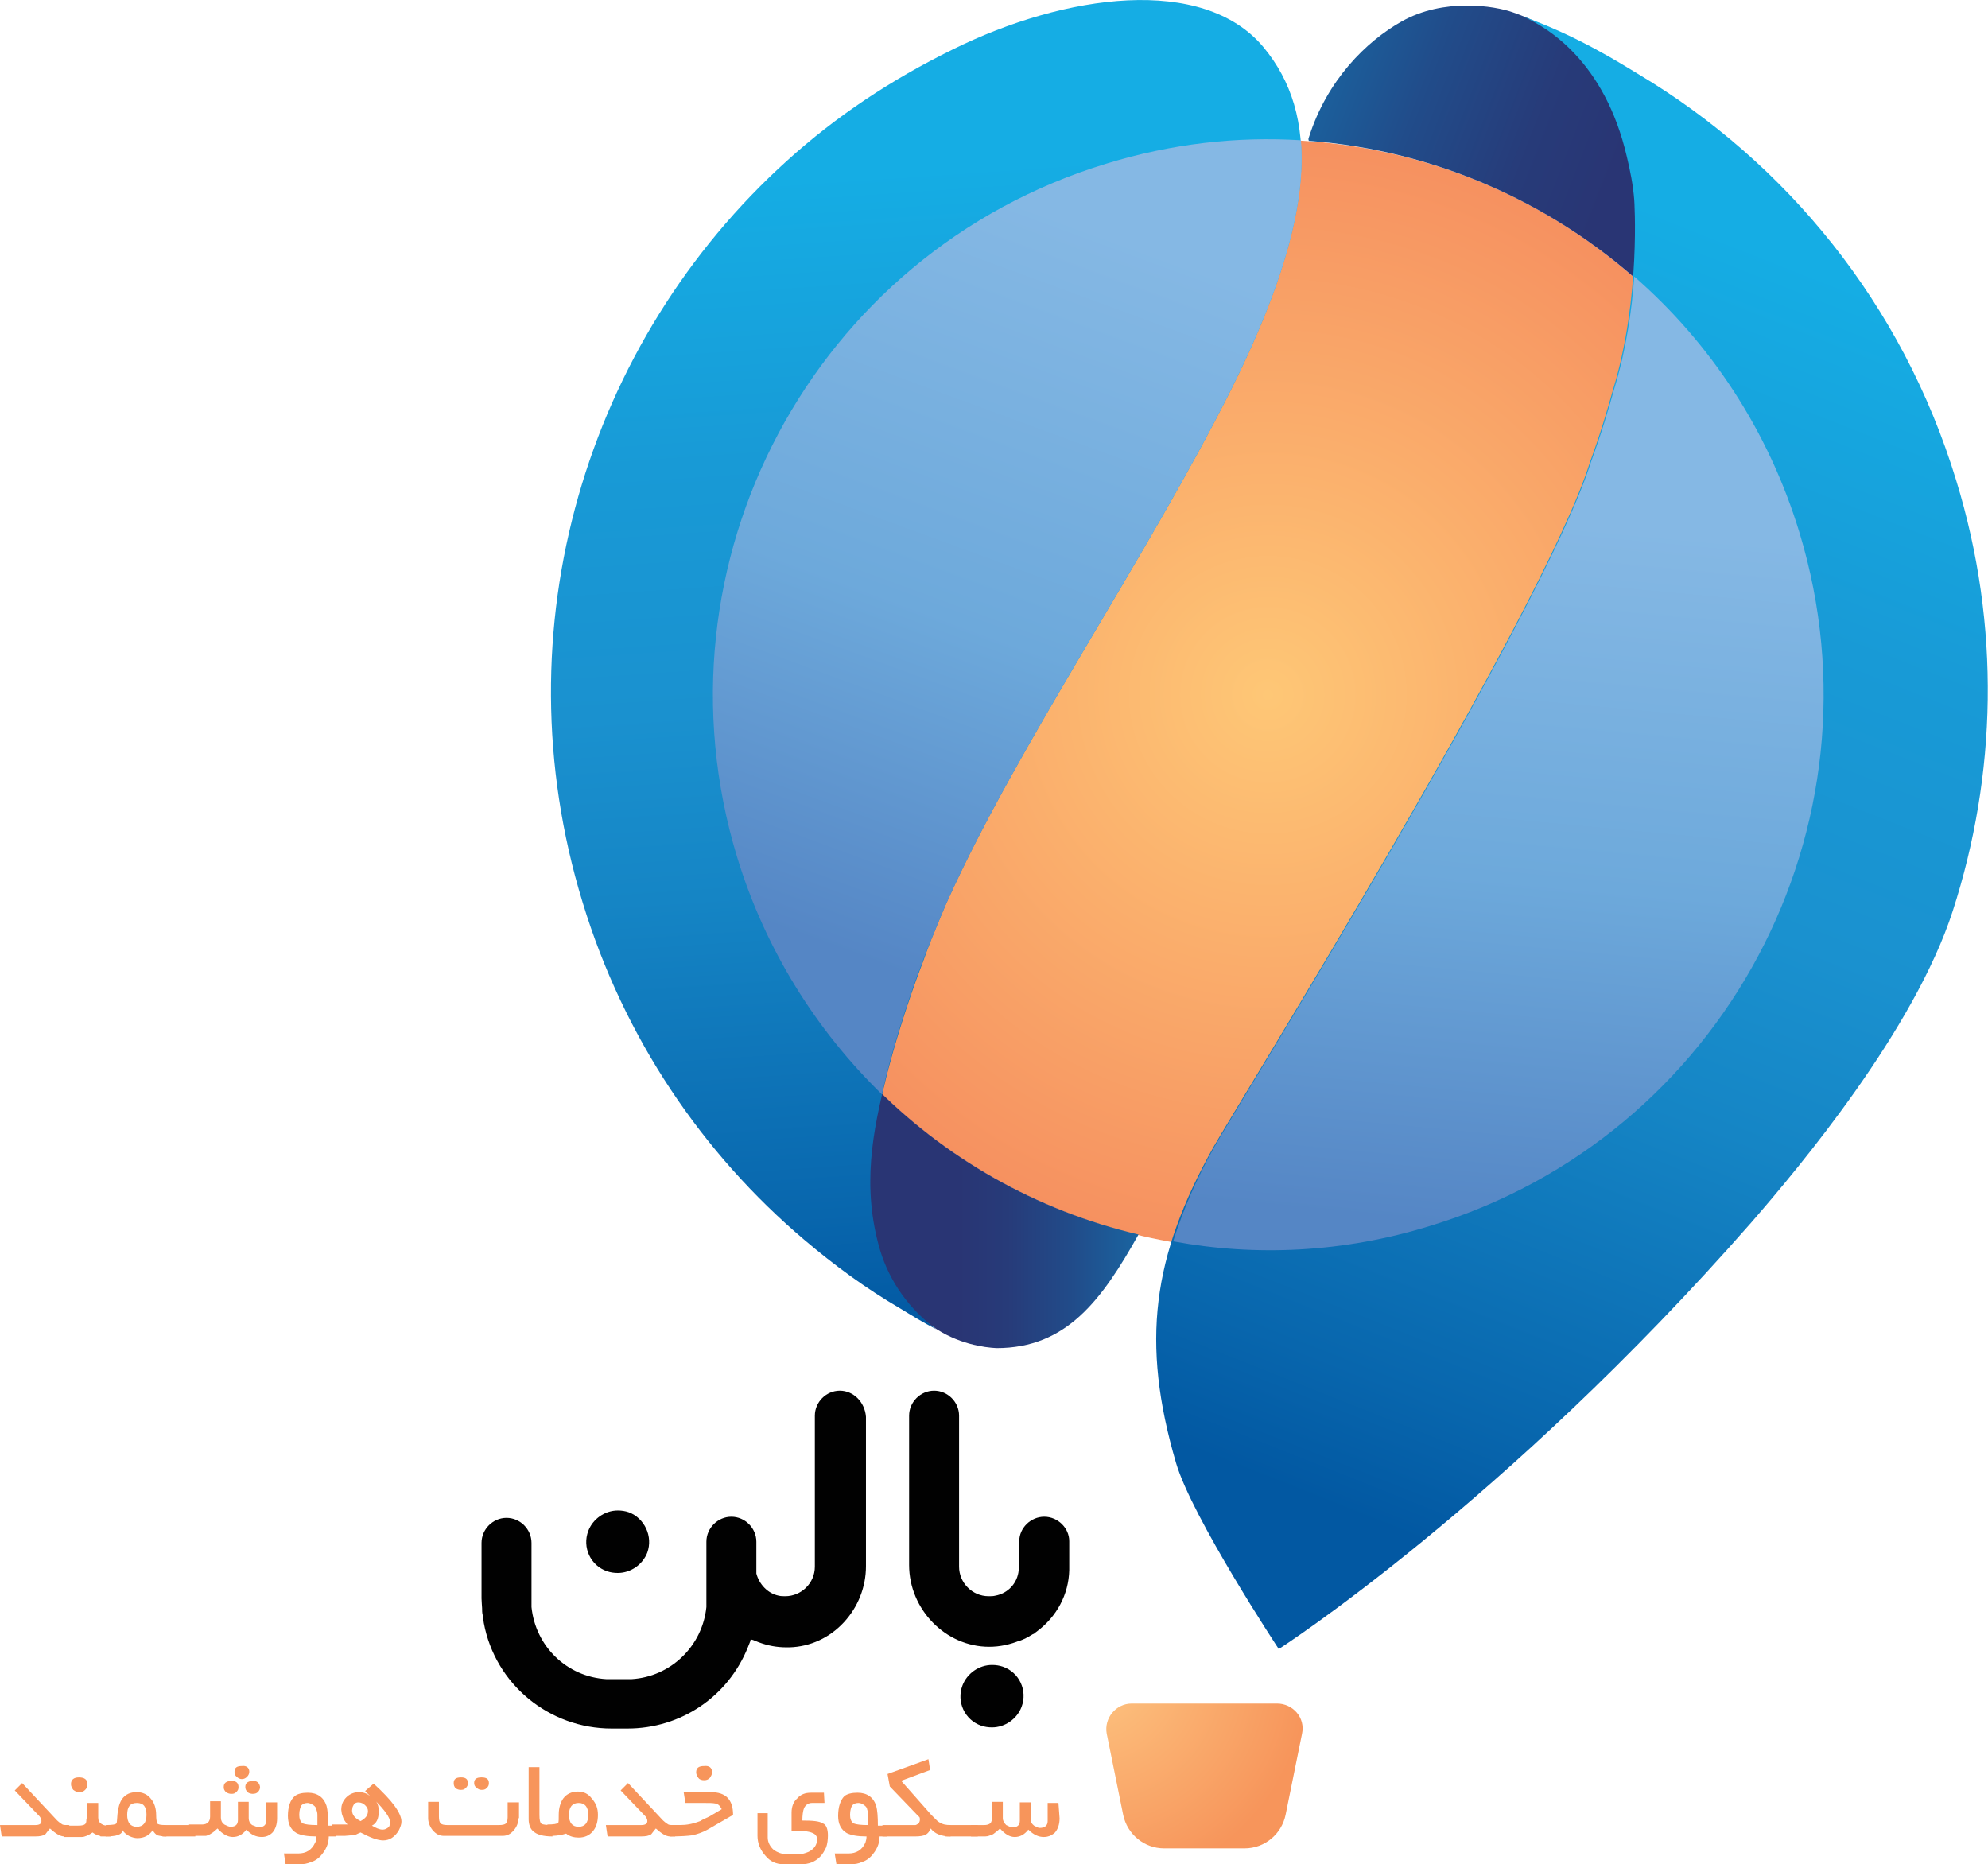 <?xml version="1.0" encoding="utf-8"?>
<!-- Generator: Adobe Illustrator 27.5.0, SVG Export Plug-In . SVG Version: 6.00 Build 0)  -->
<svg version="1.1" id="Layer_2_00000119797947123322198060000016044326780845859472_"
	 xmlns="http://www.w3.org/2000/svg" xmlns:xlink="http://www.w3.org/1999/xlink" x="0px" y="0px" viewBox="0 0 350.1 328.3"
	 style="enable-background:new 0 0 350.1 328.3;" xml:space="preserve">
<style type="text/css">
	.st0{fill:url(#SVGID_1_);}
	.st1{fill:url(#SVGID_00000022524078196315866120000000376685913145297307_);}
	.st2{fill:url(#SVGID_00000129913629791054694550000008400889510052698024_);}
	.st3{fill:url(#SVGID_00000013151836194579695890000005889274769609618084_);}
	.st4{fill:url(#SVGID_00000183229236198489603850000006043611598413296259_);}
	.st5{fill:url(#SVGID_00000107546535471277157170000017781122662046257833_);}
	.st6{fill:url(#SVGID_00000127032782200607096370000010570288918007417021_);}
	.st7{fill:url(#SVGID_00000039103106929649811910000004765072563947214765_);}
	.st8{fill:#F7955B;}
	.st9{fill:#010101;}
</style>
<g id="Layer_1-2">
	<g>
		
			<radialGradient id="SVGID_1_" cx="-92.234" cy="-400.538" r="53.17" gradientTransform="matrix(0.71 0 0 -0.71 258.19 10.46)" gradientUnits="userSpaceOnUse">
			<stop  offset="0" style="stop-color:#FDC581"/>
			<stop  offset="1" style="stop-color:#F7955B"/>
		</radialGradient>
		<path class="st0" d="M205,325.5h14.2c3.5,0,6.5-2.5,7.2-5.9l2.9-14.3c0.6-2.8-1.6-5.3-4.4-5.3h-25.6c-2.8,0-4.9,2.6-4.4,5.3
			l2.9,14.3C198.5,323,201.5,325.5,205,325.5z"/>
		
			<radialGradient id="SVGID_00000138530750551148314330000000097387600672041884_" cx="223.28" cy="207.64" r="97.81" gradientTransform="matrix(1 0 0 -1 0 330)" gradientUnits="userSpaceOnUse">
			<stop  offset="0" style="stop-color:#FEC776"/>
			<stop  offset="1" style="stop-color:#F69160"/>
		</radialGradient>
		<circle style="fill:url(#SVGID_00000138530750551148314330000000097387600672041884_);" cx="223.3" cy="122.4" r="97.8"/>
		
			<linearGradient id="SVGID_00000139267149238451585840000003875369682276365492_" gradientUnits="userSpaceOnUse" x1="202.6" y1="115.94" x2="157.48" y2="115.94" gradientTransform="matrix(1 0 0 -1 0 330)">
			<stop  offset="0" style="stop-color:#186AA6"/>
			<stop  offset="0" style="stop-color:#1869A5"/>
			<stop  offset="0.3" style="stop-color:#214C8A"/>
			<stop  offset="0.56" style="stop-color:#273B79"/>
			<stop  offset="0.75" style="stop-color:#293574"/>
		</linearGradient>
		<path style="fill:url(#SVGID_00000139267149238451585840000003875369682276365492_);" d="M153.4,190.7c0,0-0.1-0.1-0.1-0.1
			c-0.8,10.2-1.9,18.7-0.4,25.1c2,8.9,6.5,14.5,11.2,17.8c4.5,3.2,9.3,3.8,11.4,3.9c12.3,0,18.5-8.4,25-20
			C182.6,213.2,166.2,203.9,153.4,190.7L153.4,190.7z"/>
		
			<linearGradient id="SVGID_00000070830676332987809650000016096345312098397108_" gradientUnits="userSpaceOnUse" x1="227.689" y1="322.818" x2="303.749" y2="293.298" gradientTransform="matrix(1 0 0 -1 0 330)">
			<stop  offset="0" style="stop-color:#186AA6"/>
			<stop  offset="0" style="stop-color:#1869A5"/>
			<stop  offset="0.3" style="stop-color:#214C8A"/>
			<stop  offset="0.56" style="stop-color:#273B79"/>
			<stop  offset="0.75" style="stop-color:#293574"/>
		</linearGradient>
		<path style="fill:url(#SVGID_00000070830676332987809650000016096345312098397108_);" d="M291,51.8c-0.2-33.6-11.3-45-24.5-49.6
			c-3.3-1.2-12.3-2.6-19.7,1.6c-6.2,3.5-13.1,10.3-16.3,20.4c-0.1,0.2-0.1,0.4,0,0.6C253.2,26.5,274.7,36.2,291,51.8z"/>
		
			<linearGradient id="SVGID_00000168110080300467000470000000773409410059927961_" gradientUnits="userSpaceOnUse" x1="157.707" y1="332.62" x2="176.257" y2="60.98" gradientTransform="matrix(1 0 0 -1 0 330)">
			<stop  offset="0.12" style="stop-color:#15ADE4"/>
			<stop  offset="0.3" style="stop-color:#189AD6"/>
			<stop  offset="0.46" style="stop-color:#1A91CF"/>
			<stop  offset="0.58" style="stop-color:#1585C5"/>
			<stop  offset="0.79" style="stop-color:#0866AD"/>
			<stop  offset="0.87" style="stop-color:#0258A2"/>
		</linearGradient>
		<path style="fill:url(#SVGID_00000168110080300467000470000000773409410059927961_);" d="M222.5,8.3c-10.6-12.7-34.9-9.4-54.7,0.4
			C157,14,147.2,20.5,138.6,28.3c-35.2,31.8-50.8,82.3-36,130.6c7.3,24,21.2,44.3,39,59.4c5.3,4.5,10.9,8.6,16.9,12.1
			c2.3,1.4,3.9,2.4,6.4,3.7c-4.7-3.5-8.2-8.3-9.9-13.9c-3.3-11.2-1.3-21,1.1-30.6c2.8-11,6.4-20.1,6.4-20.1l0,0
			c0.5-1.4,1-2.8,1.6-4.3c0.3-0.7,0.6-1.4,0.9-2.2c0.7-1.6,1.3-3.2,2.1-4.9c12.2-26.9,35-60.2,49.7-89.5
			C232.1,37.9,232.3,20.1,222.5,8.3L222.5,8.3z"/>
		
			<linearGradient id="SVGID_00000129925696027552205260000001198225579612436611_" gradientUnits="userSpaceOnUse" x1="329.6" y1="307.51" x2="219.22" y2="28.85" gradientTransform="matrix(1 0 0 -1 0 330)">
			<stop  offset="9.000000e-02" style="stop-color:#15ADE4"/>
			<stop  offset="0.29" style="stop-color:#189AD6"/>
			<stop  offset="0.46" style="stop-color:#1A91CF"/>
			<stop  offset="0.58" style="stop-color:#1585C5"/>
			<stop  offset="0.79" style="stop-color:#0866AD"/>
			<stop  offset="0.87" style="stop-color:#0258A2"/>
		</linearGradient>
		<path style="fill:url(#SVGID_00000129925696027552205260000001198225579612436611_);" d="M344.5,84.6c-9.5-31.2-30-56-55.9-71.5
			c-3-1.8-10.6-6.7-20.4-10.2c4.3,1.9,14.4,7.9,18.3,24.7c0.6,2.5,1.1,5,1.3,7.6l0,0c0,0,1.2,17.2-3.7,33.3c-1,3.6-2.3,8-4.1,12.9
			c-8.4,26.8-62.6,114-66.3,120.6c-10.8,19.3-12.8,34.4-6.6,55.6c2.8,9.6,18.1,32.8,18.1,32.8s39.7-25.5,83.2-75.1
			c8.6-9.9,28.7-33.9,35.5-54.9C351.6,136.6,352.4,110.3,344.5,84.6L344.5,84.6z"/>
		<g>
			
				<linearGradient id="SVGID_00000146464914394119655420000010061283805443337406_" gradientUnits="userSpaceOnUse" x1="198.727" y1="316.687" x2="132.057" y2="135.257" gradientTransform="matrix(1 0 0 -1 0 330)">
				<stop  offset="0.14" style="stop-color:#85B8E4"/>
				<stop  offset="0.52" style="stop-color:#6DA9DB"/>
				<stop  offset="0.84" style="stop-color:#5586C5"/>
			</linearGradient>
			<path style="fill:url(#SVGID_00000146464914394119655420000010061283805443337406_);" d="M162.4,169.5L162.4,169.5
				c0.5-1.4,1.1-2.8,1.7-4.3c0.3-0.7,0.6-1.4,0.9-2.2c0.7-1.6,1.3-3.2,2.1-4.9c12.2-26.9,35-60.2,49.7-89.5
				c9.5-19,13.2-33.2,12.3-43.9c-11.3-0.7-22.8,0.6-34.2,4.1c-51.7,15.7-80.8,70.4-65.1,122.1c5,16.4,14,30.6,25.5,41.8
				c0.2-1,0.5-2,0.7-3C158.8,178.6,162.4,169.5,162.4,169.5L162.4,169.5z"/>
			
				<linearGradient id="SVGID_00000009569493734701762110000012002867958986459270_" gradientUnits="userSpaceOnUse" x1="274.574" y1="272.11" x2="255.994" y2="74.29" gradientTransform="matrix(1 0 0 -1 0 330)">
				<stop  offset="0.17" style="stop-color:#85B8E4"/>
				<stop  offset="0.49" style="stop-color:#6DA9DB"/>
				<stop  offset="0.8" style="stop-color:#5586C5"/>
			</linearGradient>
			<path style="fill:url(#SVGID_00000009569493734701762110000012002867958986459270_);" d="M251.8,215.9
				c51.7-15.7,80.8-70.4,65.1-122.1c-5.5-18.1-15.8-33.5-29.1-45.1c-0.4,5.8-1.4,12.8-3.5,19.7c-1,3.6-2.3,8-4.1,12.9
				c-8.4,26.8-62.6,114-66.3,120.6c-3.3,5.9-5.6,11.3-7.3,16.7C221.1,221.3,236.6,220.6,251.8,215.9L251.8,215.9z"/>
		</g>
	</g>
	<g>
		<path class="st8" d="M12.2,323.4h-0.9c-0.7,0-1.5-0.5-2.5-1.4c-0.2,0.2-0.4,0.5-0.8,1c-0.4,0.3-1,0.4-1.8,0.4H0.3l-0.3-2h6.2
			c0.7,0,1.1-0.2,1.1-0.7c0-0.3-0.1-0.5-0.3-0.8l-4.4-4.6l1.3-1.3l5.8,6.2c0.5,0.6,1,0.9,1.3,1.1c0.2,0.1,0.6,0.1,1.2,0.1V323.4z"/>
		<path class="st8" d="M19.6,323.4H19l-0.8,0h-0.4c-0.1,0-0.1,0-0.2-0.1c-0.5-0.1-0.9-0.3-1.3-0.6c-0.7,0.5-1.4,0.8-1.9,0.8h-3.2v-2
			h2.6c0.7,0,1.1-0.1,1.3-0.4c0.1-0.2,0.1-0.4,0.1-0.4c0-0.4,0.1-0.6,0.1-0.6v-2.6h2v2.6c0,1,0.8,1.5,2.4,1.5L19.6,323.4L19.6,323.4
			z M15.4,314.2c0,0.4-0.1,0.7-0.4,1s-0.6,0.4-1,0.4s-0.7-0.1-1.1-0.4c-0.2-0.3-0.4-0.6-0.4-1c0-0.8,0.5-1.2,1.4-1.2
			C14.9,313,15.4,313.4,15.4,314.2z"/>
		<path class="st8" d="M29.3,323.4c-0.7,0-1.2-0.1-1.6-0.2c-0.3-0.2-0.6-0.5-0.8-0.9c-0.6,0.9-1.5,1.4-2.7,1.4
			c-0.4,0-0.9-0.1-1.5-0.4c-0.5-0.3-0.9-0.6-1.1-1c-0.1,0.8-1.1,1.1-3,1.1v-2c1.1,0,1.8-0.1,1.9-0.3c0.1,0,0.1-0.6,0.2-1.7
			c0.1-1.1,0.4-2,0.8-2.6c0.6-0.8,1.4-1.2,2.6-1.2c1,0,1.9,0.4,2.5,1.2c0.6,0.7,0.9,1.7,0.9,2.8c0,0.8,0.1,1.2,0.2,1.5
			c0.1,0.2,0.6,0.3,1.5,0.3L29.3,323.4L29.3,323.4z M25.8,319.6c0-1.4-0.5-2.1-1.7-2.1s-1.7,0.7-1.7,2.1s0.6,2.1,1.7,2.1
			S25.8,321,25.8,319.6z"/>
		<path class="st8" d="M34.4,323.4h-5.8v-2h5.8V323.4z"/>
		<path class="st8" d="M48.8,320.2c0,1.1-0.3,1.9-0.8,2.5c-0.5,0.5-1.1,0.8-1.9,0.8c-1,0-1.9-0.4-2.7-1.3c-0.7,0.9-1.5,1.3-2.4,1.3
			s-1.8-0.5-2.7-1.5c-0.6,0.6-1.2,1-1.7,1.2c-0.1,0-0.2,0.1-0.4,0.1c-0.1,0-0.2,0-0.4,0h-2.5v-2h2.3c0.9,0,1.4-0.5,1.4-1.4v-2.7
			l1.9,0v2.9c0,0.5,0.2,0.9,0.6,1.2c0.4,0.2,0.8,0.4,1.1,0.4c0.9,0,1.3-0.4,1.3-1.2v-3.2h1.9v2.9c0,0.5,0.2,0.9,0.6,1.2
			c0.6,0.2,0.9,0.4,1.1,0.4c0.9,0,1.4-0.4,1.4-1.2v-3.2h1.9L48.8,320.2L48.8,320.2z M42,314.7c0,0.4-0.1,0.6-0.4,0.9
			s-0.6,0.3-0.9,0.3c-0.3,0-0.6-0.1-0.9-0.3c-0.1-0.1-0.2-0.2-0.3-0.4c-0.1-0.2-0.1-0.4-0.1-0.5c0-0.7,0.4-1,1.3-1.1
			C41.6,313.6,42,314,42,314.7L42,314.7z M43.9,312c0,0.3-0.1,0.6-0.4,0.9s-0.6,0.4-0.9,0.4s-0.6-0.1-0.9-0.4
			c-0.3-0.2-0.4-0.5-0.4-0.9c0-0.7,0.4-1,1.3-1C43.4,310.9,43.9,311.3,43.9,312z M45.8,314.7c0,0.3-0.1,0.6-0.4,0.9
			c-0.2,0.2-0.5,0.3-0.9,0.3c-0.3,0-0.7-0.1-0.9-0.3c-0.3-0.3-0.4-0.6-0.4-0.9c0-0.7,0.4-1,1.3-1.1C45.3,313.6,45.7,314,45.8,314.7z
			"/>
		<path class="st8" d="M59.2,323.4h-1.3c0,1.3-0.5,2.4-1.5,3.5c-0.4,0.4-0.9,0.8-1.6,1c-0.7,0.3-1.3,0.4-2,0.4h-2.5l-0.3-1.9h2.5
			c1.4,0,2.4-0.6,3-1.9c0.2-0.3,0.2-0.7,0.2-1.1c-1.6,0-2.7-0.2-3.5-0.6c-1-0.6-1.5-1.6-1.5-3c0-1.6,0.4-2.8,1.2-3.5
			c0.5-0.4,1.3-0.6,2.3-0.6c1.7,0,2.8,0.8,3.3,2.3c0.2,0.7,0.3,1.9,0.3,3.5h1.3L59.2,323.4L59.2,323.4z M55.9,321.4v-1.8
			c0-0.4-0.1-0.7-0.2-1c0-0.2-0.2-0.5-0.5-0.7c-0.3-0.2-0.7-0.4-1-0.4c-0.4,0-0.8,0.1-1.1,0.4c-0.2,0.3-0.4,0.9-0.4,1.7
			c0,0.7,0.2,1.2,0.6,1.5C53.8,321.3,54.6,321.4,55.9,321.4L55.9,321.4z"/>
		<path class="st8" d="M70.7,320.8c0,0.5-0.2,1-0.5,1.6c-0.7,1.1-1.6,1.7-2.7,1.7c-1,0-2.3-0.5-4-1.4c-0.2,0.1-0.5,0.2-0.9,0.4
			c-0.2,0-0.4,0.1-0.7,0.1l-1.2,0.1l-2.2,0v-2h2.7c-0.4-0.5-0.7-0.9-0.8-1.3l-0.2-0.6l-0.1-0.7c0-0.9,0.3-1.6,0.9-2.2
			c0.6-0.6,1.4-0.9,2.2-0.9c0.9,0,1.7,0.3,2.4,1.1l-1.3-1.3l1.5-1.3C69.1,317.1,70.7,319.3,70.7,320.8L70.7,320.8z M64.8,318.9
			c0-0.4-0.2-0.7-0.5-1s-0.7-0.5-1.2-0.5c-0.3,0-0.6,0.1-0.8,0.4l-0.2,0.4l-0.1,0.6c0,0.8,0.5,1.4,1.5,1.9
			C64.4,320.2,64.8,319.7,64.8,318.9L64.8,318.9z M68.7,320.9c0-0.8-0.9-2.1-2.7-3.9c0.5,0.4,0.7,1.1,0.7,2c0,1.3-0.4,2.1-1.2,2.5
			c0.7,0.4,1.3,0.7,1.9,0.7c0.4,0,0.8-0.2,1.1-0.5l0.1-0.2L68.7,320.9L68.7,320.9z"/>
		<path class="st8" d="M91.3,320.2c0,0.8-0.3,1.5-0.8,2.1c-0.6,0.7-1.2,1-2,1H78.2c-0.8,0-1.4-0.3-2-1c-0.5-0.6-0.8-1.4-0.8-2.1
			v-2.9h1.9v2.6c0,0.6,0.1,1,0.3,1.2c0.2,0.2,0.6,0.3,1.2,0.3h9.1c0.6,0,1.1-0.1,1.3-0.4c0.1-0.1,0.2-0.5,0.2-1v-2.6h2V320.2
			L91.3,320.2z M82.4,314c0,0.4-0.1,0.6-0.4,0.9s-0.6,0.3-0.9,0.3c-0.3,0-0.6-0.1-0.9-0.3c-0.2-0.3-0.3-0.5-0.3-0.9
			c0-0.7,0.4-1,1.3-1C82,313,82.4,313.3,82.4,314z M86.1,314c0,0.4-0.1,0.6-0.4,0.9s-0.6,0.3-0.9,0.3c-0.3,0-0.6-0.1-0.9-0.4
			c-0.3-0.2-0.4-0.5-0.4-0.8c0-0.7,0.4-1,1.3-1C85.7,313,86.1,313.3,86.1,314L86.1,314z"/>
		<path class="st8" d="M97.3,323.4c-1.6,0-2.8-0.3-3.5-1c-0.4-0.4-0.7-1.1-0.7-2v-9.2h1.9v8.4c0,0.9,0.1,1.4,0.4,1.6
			c0.2,0.1,0.8,0.2,1.8,0.2L97.3,323.4L97.3,323.4z"/>
		<path class="st8" d="M105.3,319.6c0,1.2-0.3,2.2-0.9,2.9c-0.6,0.7-1.4,1.1-2.5,1.1c-0.8,0-1.6-0.2-2.2-0.7
			c-0.3,0.1-0.7,0.2-1.3,0.3s-1.2,0.1-2,0.1v-2c1.1,0,1.7-0.1,1.9-0.3c0.1-0.1,0.1-0.6,0.1-1.5c0-1.1,0.3-2.1,0.8-2.8
			c0.6-0.8,1.5-1.2,2.6-1.2c1,0,1.8,0.4,2.4,1.2C105,317.6,105.3,318.5,105.3,319.6L105.3,319.6z M103.6,319.6
			c0-1.4-0.6-2.1-1.7-2.1s-1.7,0.7-1.7,2.1c0,1.4,0.6,2.1,1.7,2.1S103.6,321,103.6,319.6z"/>
		<path class="st8" d="M118.9,323.4h-0.9c-0.7,0-1.5-0.5-2.5-1.4c-0.2,0.2-0.4,0.5-0.8,1c-0.4,0.3-1,0.4-1.8,0.4H107l-0.3-2h6.2
			c0.7,0,1.1-0.2,1.1-0.7c0-0.3-0.1-0.5-0.3-0.8l-4.4-4.6l1.3-1.3l5.8,6.2c0.5,0.6,1,0.9,1.3,1.1c0.2,0.1,0.6,0.1,1.2,0.1
			L118.9,323.4L118.9,323.4z"/>
		<path class="st8" d="M129.1,319.6l-4.5,2.6c-0.9,0.5-1.8,0.8-2.7,1c-0.7,0.1-2,0.2-4,0.2v-2c1.7,0,2.7,0,3.2-0.1
			c0.7-0.1,1.4-0.3,2.2-0.6c0.3-0.2,0.9-0.5,1.6-0.8c0.5-0.3,1.2-0.7,2.2-1.3c-0.3-0.6-0.6-0.9-1.1-1s-1.1-0.1-1.9-0.1l-3.4,0
			l-0.3-1.9h4.8C127.8,315.6,129.1,316.9,129.1,319.6L129.1,319.6z M125.4,312.1c0,0.4-0.2,0.7-0.4,1c-0.3,0.3-0.6,0.4-1,0.4
			c-0.4,0-0.8-0.1-1-0.4c-0.2-0.2-0.4-0.6-0.4-1c0-0.8,0.5-1.1,1.4-1.1C124.9,310.9,125.4,311.3,125.4,312.1L125.4,312.1z"/>
		<path class="st8" d="M145.8,323.2c0,0.8-0.1,1.5-0.3,2.1c-0.3,0.6-0.6,1.2-1.1,1.7c-0.9,0.9-2,1.3-3.3,1.3H138
			c-1.3,0-2.4-0.5-3.2-1.5c-0.9-1-1.4-2.2-1.4-3.5v-4h1.8v4.3c0,0.8,0.4,1.6,1.1,2.2c0.6,0.4,1.3,0.7,2.1,0.7h2.5
			c0.4,0,0.7-0.1,1-0.2c0.3-0.1,0.6-0.2,1-0.5c0.7-0.5,1-1.2,1-1.9c0-0.8-0.6-1.2-1.9-1.4h-2.6v-3.3c0-1,0.3-1.9,1-2.5
			c0.6-0.7,1.4-1,2.4-1h2.3l0.1,1.8H143c-0.6,0-1.1,0.3-1.4,0.9c-0.2,0.5-0.3,1.3-0.3,2.2c1.8,0,3,0.1,3.6,0.5
			C145.5,321.3,145.8,322.1,145.8,323.2L145.8,323.2z"/>
		<path class="st8" d="M156.2,323.4h-1.3c0,1.3-0.5,2.4-1.5,3.5c-0.4,0.4-0.9,0.8-1.6,1c-0.6,0.3-1.3,0.4-2,0.4h-2.5l-0.3-1.9h2.4
			c1.4,0,2.4-0.6,3-1.9c0.1-0.3,0.2-0.7,0.2-1.1c-1.6,0-2.7-0.2-3.5-0.6c-1-0.6-1.5-1.6-1.5-3c0-1.6,0.4-2.8,1.1-3.5
			c0.5-0.4,1.3-0.6,2.3-0.6c1.7,0,2.8,0.8,3.3,2.3c0.2,0.7,0.3,1.9,0.3,3.5h1.3L156.2,323.4L156.2,323.4z M152.9,321.4v-1.8
			c0-0.4-0.1-0.7-0.2-1c0-0.2-0.2-0.5-0.5-0.7c-0.3-0.2-0.6-0.4-1-0.4c-0.4,0-0.8,0.1-1.1,0.4c-0.2,0.3-0.4,0.9-0.4,1.7
			c0,0.7,0.2,1.2,0.6,1.5C150.8,321.3,151.6,321.4,152.9,321.4L152.9,321.4z"/>
		<path class="st8" d="M167.4,323.4c-1.7,0-2.8-0.5-3.5-1.4c-0.2,0.5-0.5,0.9-0.9,1.1c-0.4,0.2-1,0.3-1.8,0.3h-5.8v-2h5.8
			c0.1,0,0.3-0.1,0.6-0.3c0.1-0.2,0.2-0.4,0.2-0.7c0-0.3-0.1-0.5-0.2-0.5l-5.1-5.3l-0.4-2.2l7.2-2.6l0.3,1.9l-5.1,1.9l5.3,6
			c0.2,0.2,0.5,0.5,0.8,0.8c0.2,0.2,0.4,0.4,0.6,0.5c0.6,0.4,1.2,0.5,2,0.5L167.4,323.4L167.4,323.4z"/>
		<path class="st8" d="M172.2,323.4h-5.8v-2h5.8V323.4z"/>
		<path class="st8" d="M186.6,320.2c0,1.1-0.3,1.9-0.8,2.5c-0.2,0.2-0.5,0.4-0.9,0.6c-0.3,0.1-0.6,0.2-1.1,0.2
			c-0.9,0-1.8-0.4-2.7-1.3c-0.7,0.9-1.5,1.3-2.4,1.3s-1.7-0.5-2.6-1.5c-0.4,0.4-0.8,0.7-1.2,1c-0.5,0.2-0.9,0.4-1.4,0.4h-2.5v-2h2.3
			c0.5,0,0.8-0.1,1.1-0.3c0.2-0.2,0.3-0.6,0.3-1.1v-2.7h1.9v2.9c0,0.4,0.2,0.8,0.6,1.2c0.4,0.2,0.8,0.4,1.1,0.4
			c0.9,0,1.3-0.4,1.3-1.2v-3.2h1.9v2.9c0,0.5,0.2,0.9,0.6,1.2c0.4,0.2,0.7,0.4,1,0.4c0.9,0,1.4-0.4,1.4-1.2v-3.2h1.9L186.6,320.2
			L186.6,320.2z"/>
	</g>
	<g>
		<path class="st9" d="M176.6,293.5c-0.6-0.2-1.2-0.3-1.9-0.3c-2.3,0-4.4,1.5-5.2,3.6c-1.1,2.9,0.4,6.1,3.3,7.1
			c0.6,0.2,1.2,0.3,1.9,0.3c2.3,0,4.4-1.5,5.2-3.6C181,297.7,179.5,294.5,176.6,293.5z"/>
		<path class="st9" d="M106.9,276.7c0.6,0.2,1.2,0.3,1.9,0.3c2.3,0,4.4-1.5,5.2-3.6c0.5-1.4,0.4-2.9-0.2-4.2
			c-0.6-1.3-1.7-2.4-3.1-2.9c-0.6-0.2-1.2-0.3-1.9-0.3c-2.3,0-4.4,1.5-5.2,3.6C102.5,272.5,104,275.7,106.9,276.7z"/>
		<path class="st9" d="M147.9,244.9c-2.4,0-4.4,2-4.4,4.4v26.6c0,2.9-2.4,5.2-5.2,5.2c-0.4,0-0.8,0-1.2-0.1c-1.9-0.4-3.4-2-3.9-3.9
			l0-0.1v0l0,0v-5.5c0-2.4-2-4.4-4.4-4.4c-1.2,0-2.3,0.5-3.1,1.3s-1.3,1.9-1.3,3.1v10c0,0.1,0,0.2,0,0.3v0.2c0,0.1,0,0.2,0,0.3
			c0,0.1,0,0.3,0,0.4l0,0.3c-0.7,6.9-6.3,12.3-13.2,12.7c-0.3,0-0.6,0-0.8,0h-2.8c-0.2,0-0.5,0-0.8,0c-7-0.4-12.5-5.8-13.2-12.7
			l0-0.2c0-0.1,0-0.3,0-0.4c0-0.1,0-0.2,0-0.3v-0.2c0-0.1,0-0.2,0-0.3v-0.9l0-9c0-2.4-2-4.4-4.4-4.4s-4.4,2-4.4,4.4v7.8h0v0.4l0,1.1
			c0,0.2,0,0.4,0,0.5c0,0.4,0.1,1.6,0.1,1.7c0,0.4,0,0.8,0.1,1.2l0.2,1.4c2,10.8,11.5,18.6,22.5,18.6h2.8c9.4,0,17.7-5.6,21.2-14.3
			l0.4-1l0.1-0.4l0.4,0.1l1,0.4c1.6,0.6,3.2,0.9,4.9,0.9c0.2,0,0.4,0,0.5,0c3.7-0.1,7.1-1.7,9.6-4.4c2.5-2.7,3.9-6.2,3.9-9.9v-26.3
			C152.3,246.9,150.3,244.9,147.9,244.9L147.9,244.9z"/>
		<path class="st9" d="M183.9,267.1c-2.4,0-4.4,2-4.4,4.3l-0.1,5.1v0v0c-0.2,2.3-1.9,4.1-4.1,4.5c-0.4,0.1-0.7,0.1-1.1,0.1h-0.1
			c-2.9,0-5.2-2.4-5.2-5.2v-26.6c0-2.4-2-4.4-4.4-4.4s-4.4,2-4.4,4.4v26.3c0,7.8,6.4,14.4,14.1,14.4h0c1.9,0,3.7-0.4,5.4-1.1l0.1,0
			c0.2-0.1,0.3-0.1,0.5-0.2l0.2-0.1c0.1,0,0.2-0.1,0.4-0.2l0.2-0.1c0.1,0,0.2-0.1,0.2-0.1c0.1-0.1,0.2-0.1,0.3-0.2l0.2-0.1
			c0.1-0.1,0.2-0.1,0.4-0.2l0.1-0.1c0.1-0.1,0.3-0.2,0.4-0.3c3.5-2.6,5.6-6.5,5.7-10.8l0-0.5v-4.6
			C188.3,269.1,186.3,267.1,183.9,267.1L183.9,267.1z"/>
	</g>
</g>
</svg>
